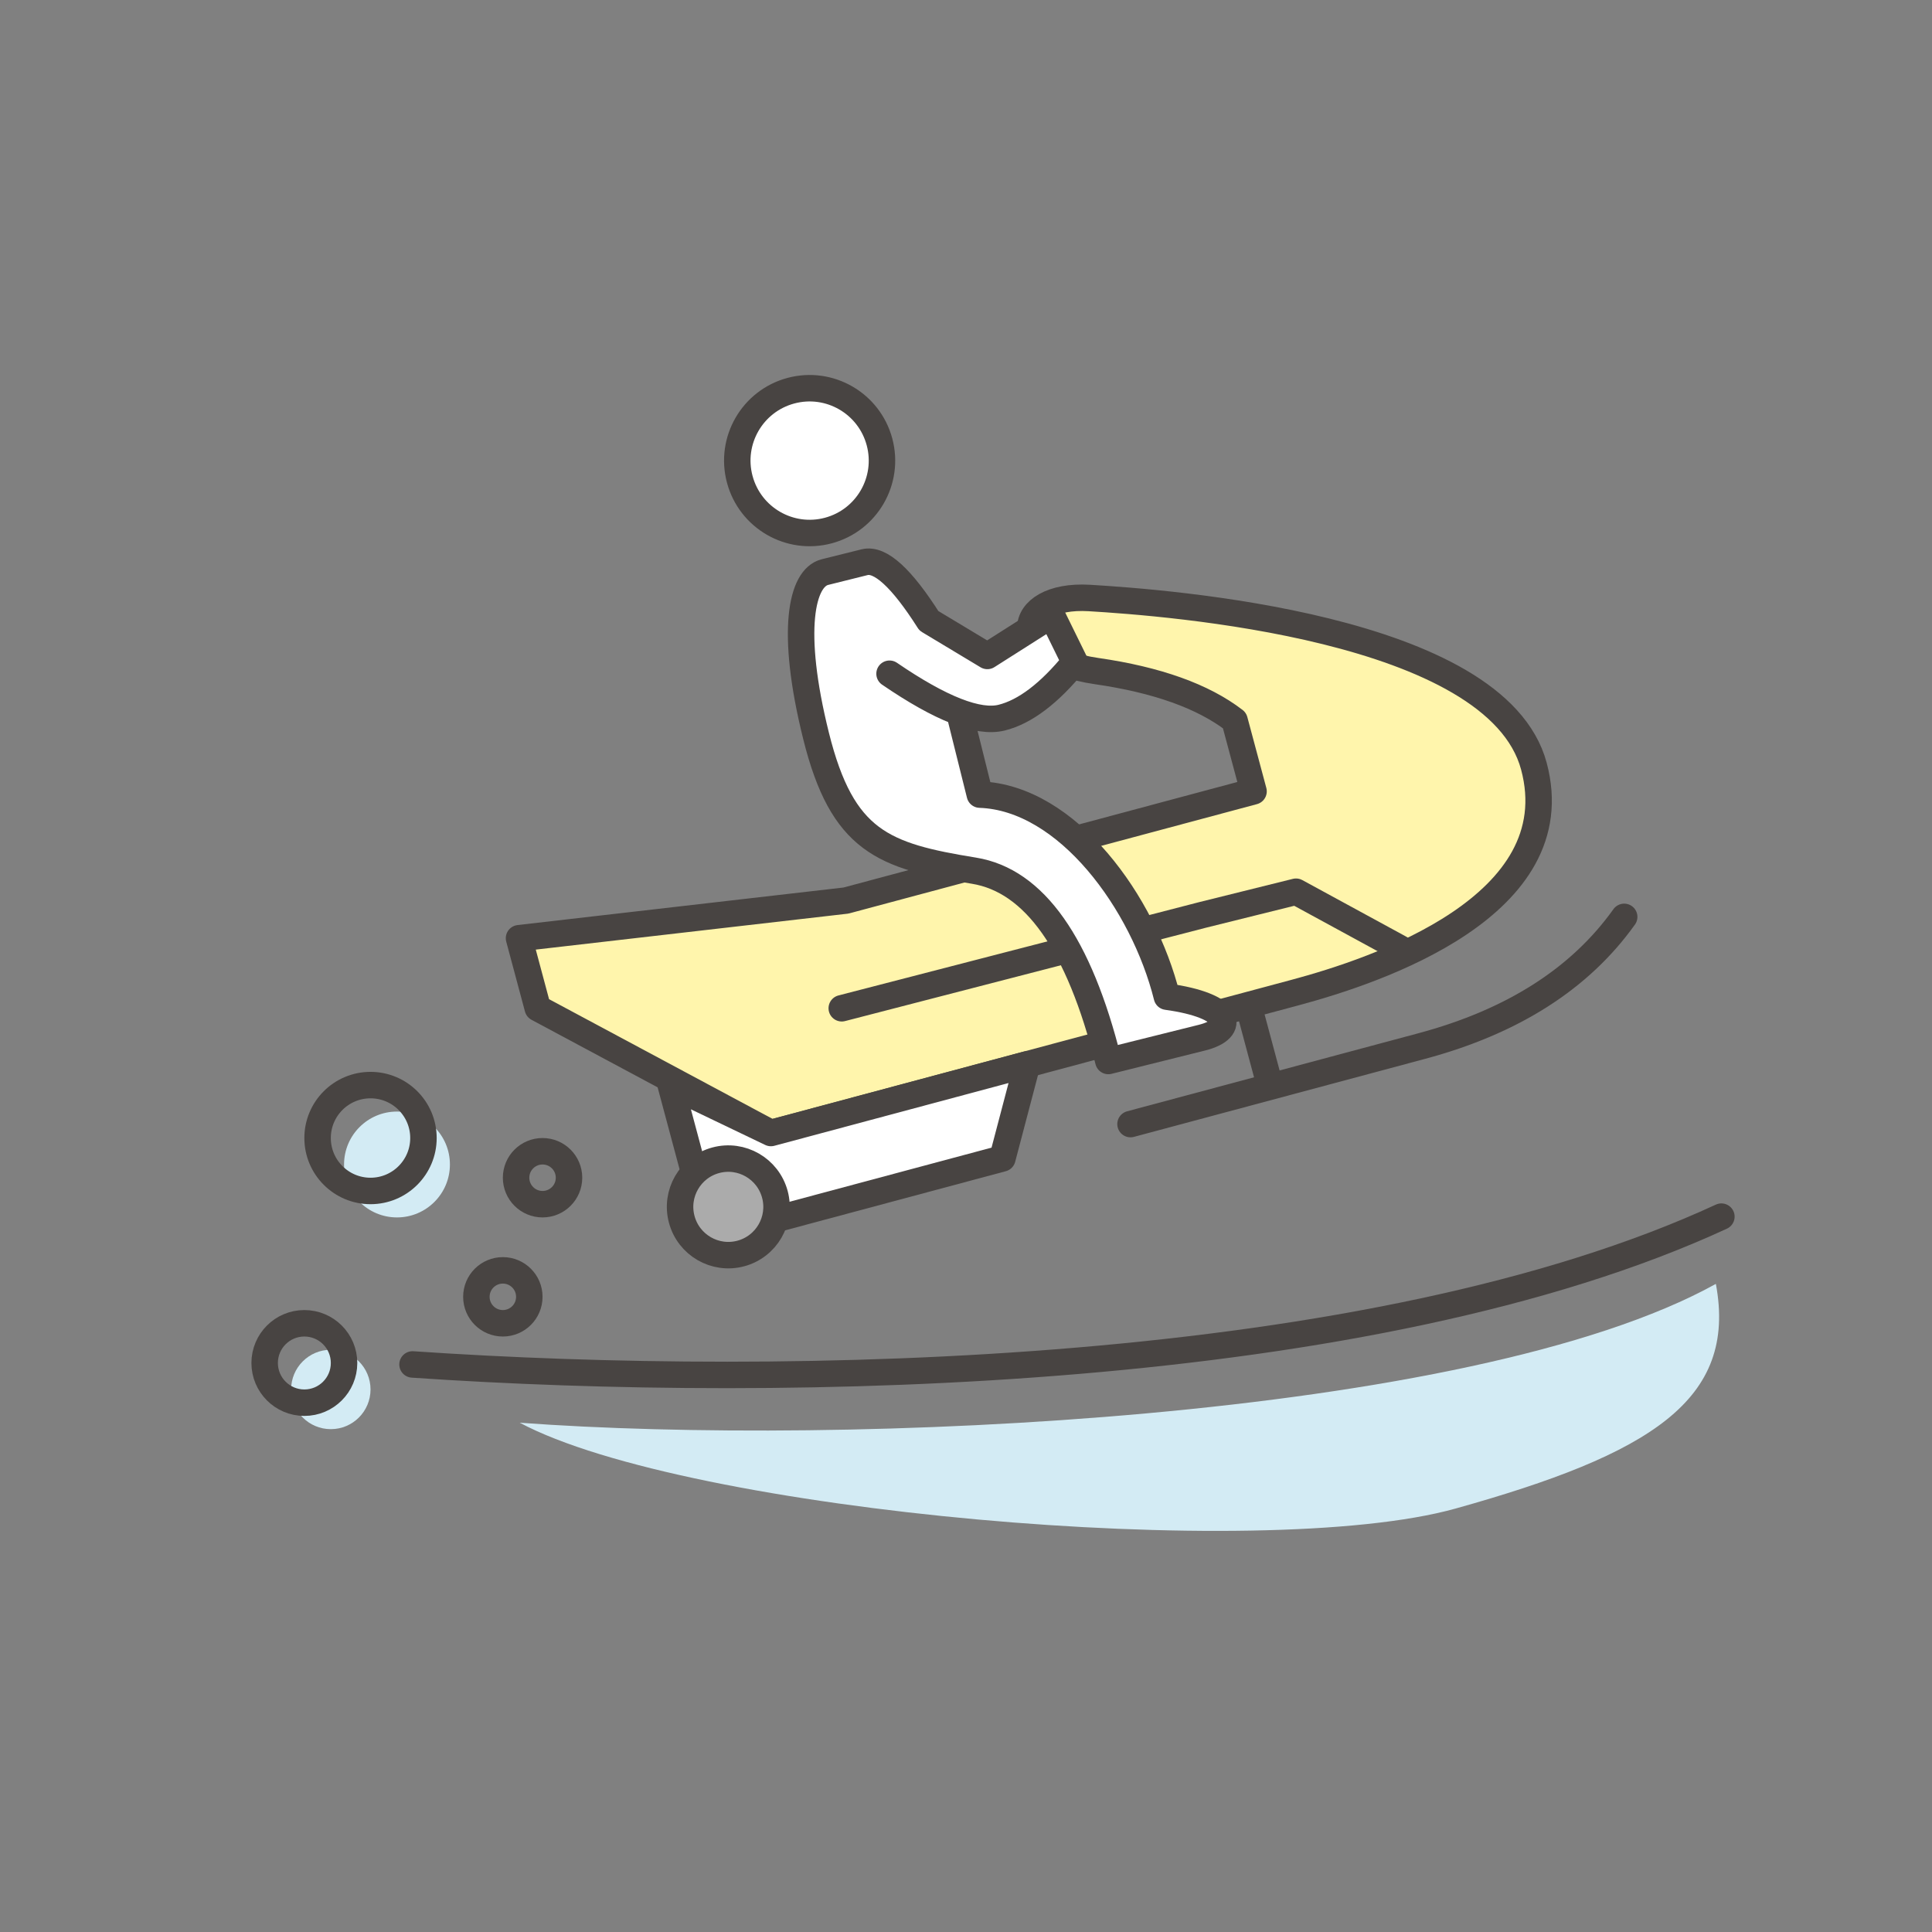 <?xml version="1.0" encoding="UTF-8"?>
<svg width="73px" height="73px" viewBox="0 0 73 73" version="1.1" xmlns="http://www.w3.org/2000/svg" xmlns:xlink="http://www.w3.org/1999/xlink">
    <rect x="0" y="0" width="73" height="73" fill="#808080" stroke="none"/>
    <!-- Generator: Sketch 50.2 (55047) - http://www.bohemiancoding.com/sketch -->
    <title>line_icon/activity</title>
    <desc>Created with Sketch.</desc>
    <defs></defs>
    <g id="line_icon/activity" stroke="none" stroke-width="1" fill="none" fill-rule="evenodd">
        <g id="Group" transform="translate(38.983, 28.371) rotate(-15) translate(-38.983, -28.371) translate(17.983, 12.871)" stroke="#484442">
            <path d="M24.6,10.485 C27.333,11.397 39.178,15.5 39.178,20.971 C39.178,26.441 31.433,26.897 28.244,26.897 C26.119,26.897 19.285,26.897 7.744,26.897 L0.456,20.059 L0.456,17.324 L12.756,19.147 L28.7,19.147 L28.7,16.374 C27.789,15.184 26.27,14.132 24.144,13.221 C20.956,11.853 21.867,9.574 24.6,10.485 Z" id="Path-63" fill="#FFF5AC" stroke-linecap="round" stroke-linejoin="round"></path>
            <polyline id="Path-73" stroke-linecap="round" stroke-linejoin="round" transform="translate(22.322, 23.716) rotate(17) translate(-22.322, -23.716) " points="11.822 26.216 25.322 22.216 28.822 21.216 32.822 23.216"></polyline>
            <path d="M26.422,26.897 L26.422,30.088" id="Path-66"></path>
            <polygon id="Path-64" fill="#FFFFFF" stroke-linecap="round" stroke-linejoin="round" points="4.556 24.162 4.556 30.088 15.944 30.088 17.767 26.897 7.744 26.897"></polygon>
            <ellipse id="Oval" fill="#ABABAB" stroke-linecap="round" stroke-linejoin="round" cx="5.467" cy="29.176" rx="1.822" ry="1.824"></ellipse>
            <path d="M20.956,30.088 C24.99,30.088 28.786,30.088 32.344,30.088 C35.903,30.088 38.788,29.176 41,27.353" id="Path-65" stroke-linecap="round" stroke-linejoin="round"></path>
            <ellipse id="Oval-19" fill="#FFFFFF" cx="15.733" cy="2.735" rx="2.733" ry="2.735"></ellipse>
        </g>
        <g id="Group-2" transform="translate(41.138, 49.519) rotate(16) translate(-41.138, -49.519) translate(17.138, 39.019)">
            <path d="M0,19.5 C14,16.5 35,10 46,0.5" id="Path-70" stroke="#484442" stroke-linecap="round" stroke-linejoin="round"></path>
            <path d="M4.5,20.5 C11.5,22 32.887,17.87 39.387,13.87 C45.887,9.87 48.5,7 46.5,3 C39,10.5 16.5,18 4.5,20.5 Z" id="Path-71" fill="#D3EBF4"></path>
        </g>
        <circle id="Oval-13" fill="#D3EBF4" transform="translate(12.5, 52.5) scale(-1, 1) translate(-12.5, -52.5) " cx="12.5" cy="52.5" r="1.5"></circle>
        <circle id="Oval-13-Copy-6" fill="#D3EBF4" transform="translate(15, 44) scale(-1, 1) translate(-15, -44) " cx="15" cy="44" r="2"></circle>
        <circle id="Oval-13" stroke="#484442" transform="translate(11.5, 51.5) scale(-1, 1) translate(-11.5, -51.5) " cx="11.5" cy="51.5" r="1.5"></circle>
        <circle id="Oval-13-Copy-6" stroke="#484442" transform="translate(14, 43) scale(-1, 1) translate(-14, -43) " cx="14" cy="43" r="2"></circle>
        <circle id="Oval-13-Copy-3" stroke="#484442" cx="19" cy="49" r="1"></circle>
        <circle id="Oval-13-Copy-2" stroke="#484442" cx="20.5" cy="44.5" r="1"></circle>
        <path d="M34.962,24.579 C36.524,26.335 37.761,27.214 38.672,27.214 C39.583,27.214 40.646,26.758 41.861,25.846 L41.444,23.91 L38.711,24.821 L36.889,22.998 C36.281,21.174 35.674,20.262 35.067,20.262 C34.459,20.262 34.004,20.262 33.7,20.262 L33.522,20.262 C32.611,20.262 31.7,22.086 31.7,26.189 C31.7,30.292 33.067,31.204 36.256,32.571 C38.381,33.483 39.444,36.218 39.444,40.777 C40.963,40.777 42.178,40.777 43.089,40.777 C44.456,40.777 44.456,39.865 42.178,38.954 C42.178,35.307 40.356,30.748 37.167,29.836 C37.167,28.924 37.167,27.86 37.167,26.645" id="Path-67-Copy" stroke="#484442" fill="#FFFFFF" stroke-linecap="round" stroke-linejoin="round" transform="translate(37.861, 30.52) rotate(-14) translate(-37.861, -30.52) "></path>
    </g>
</svg>